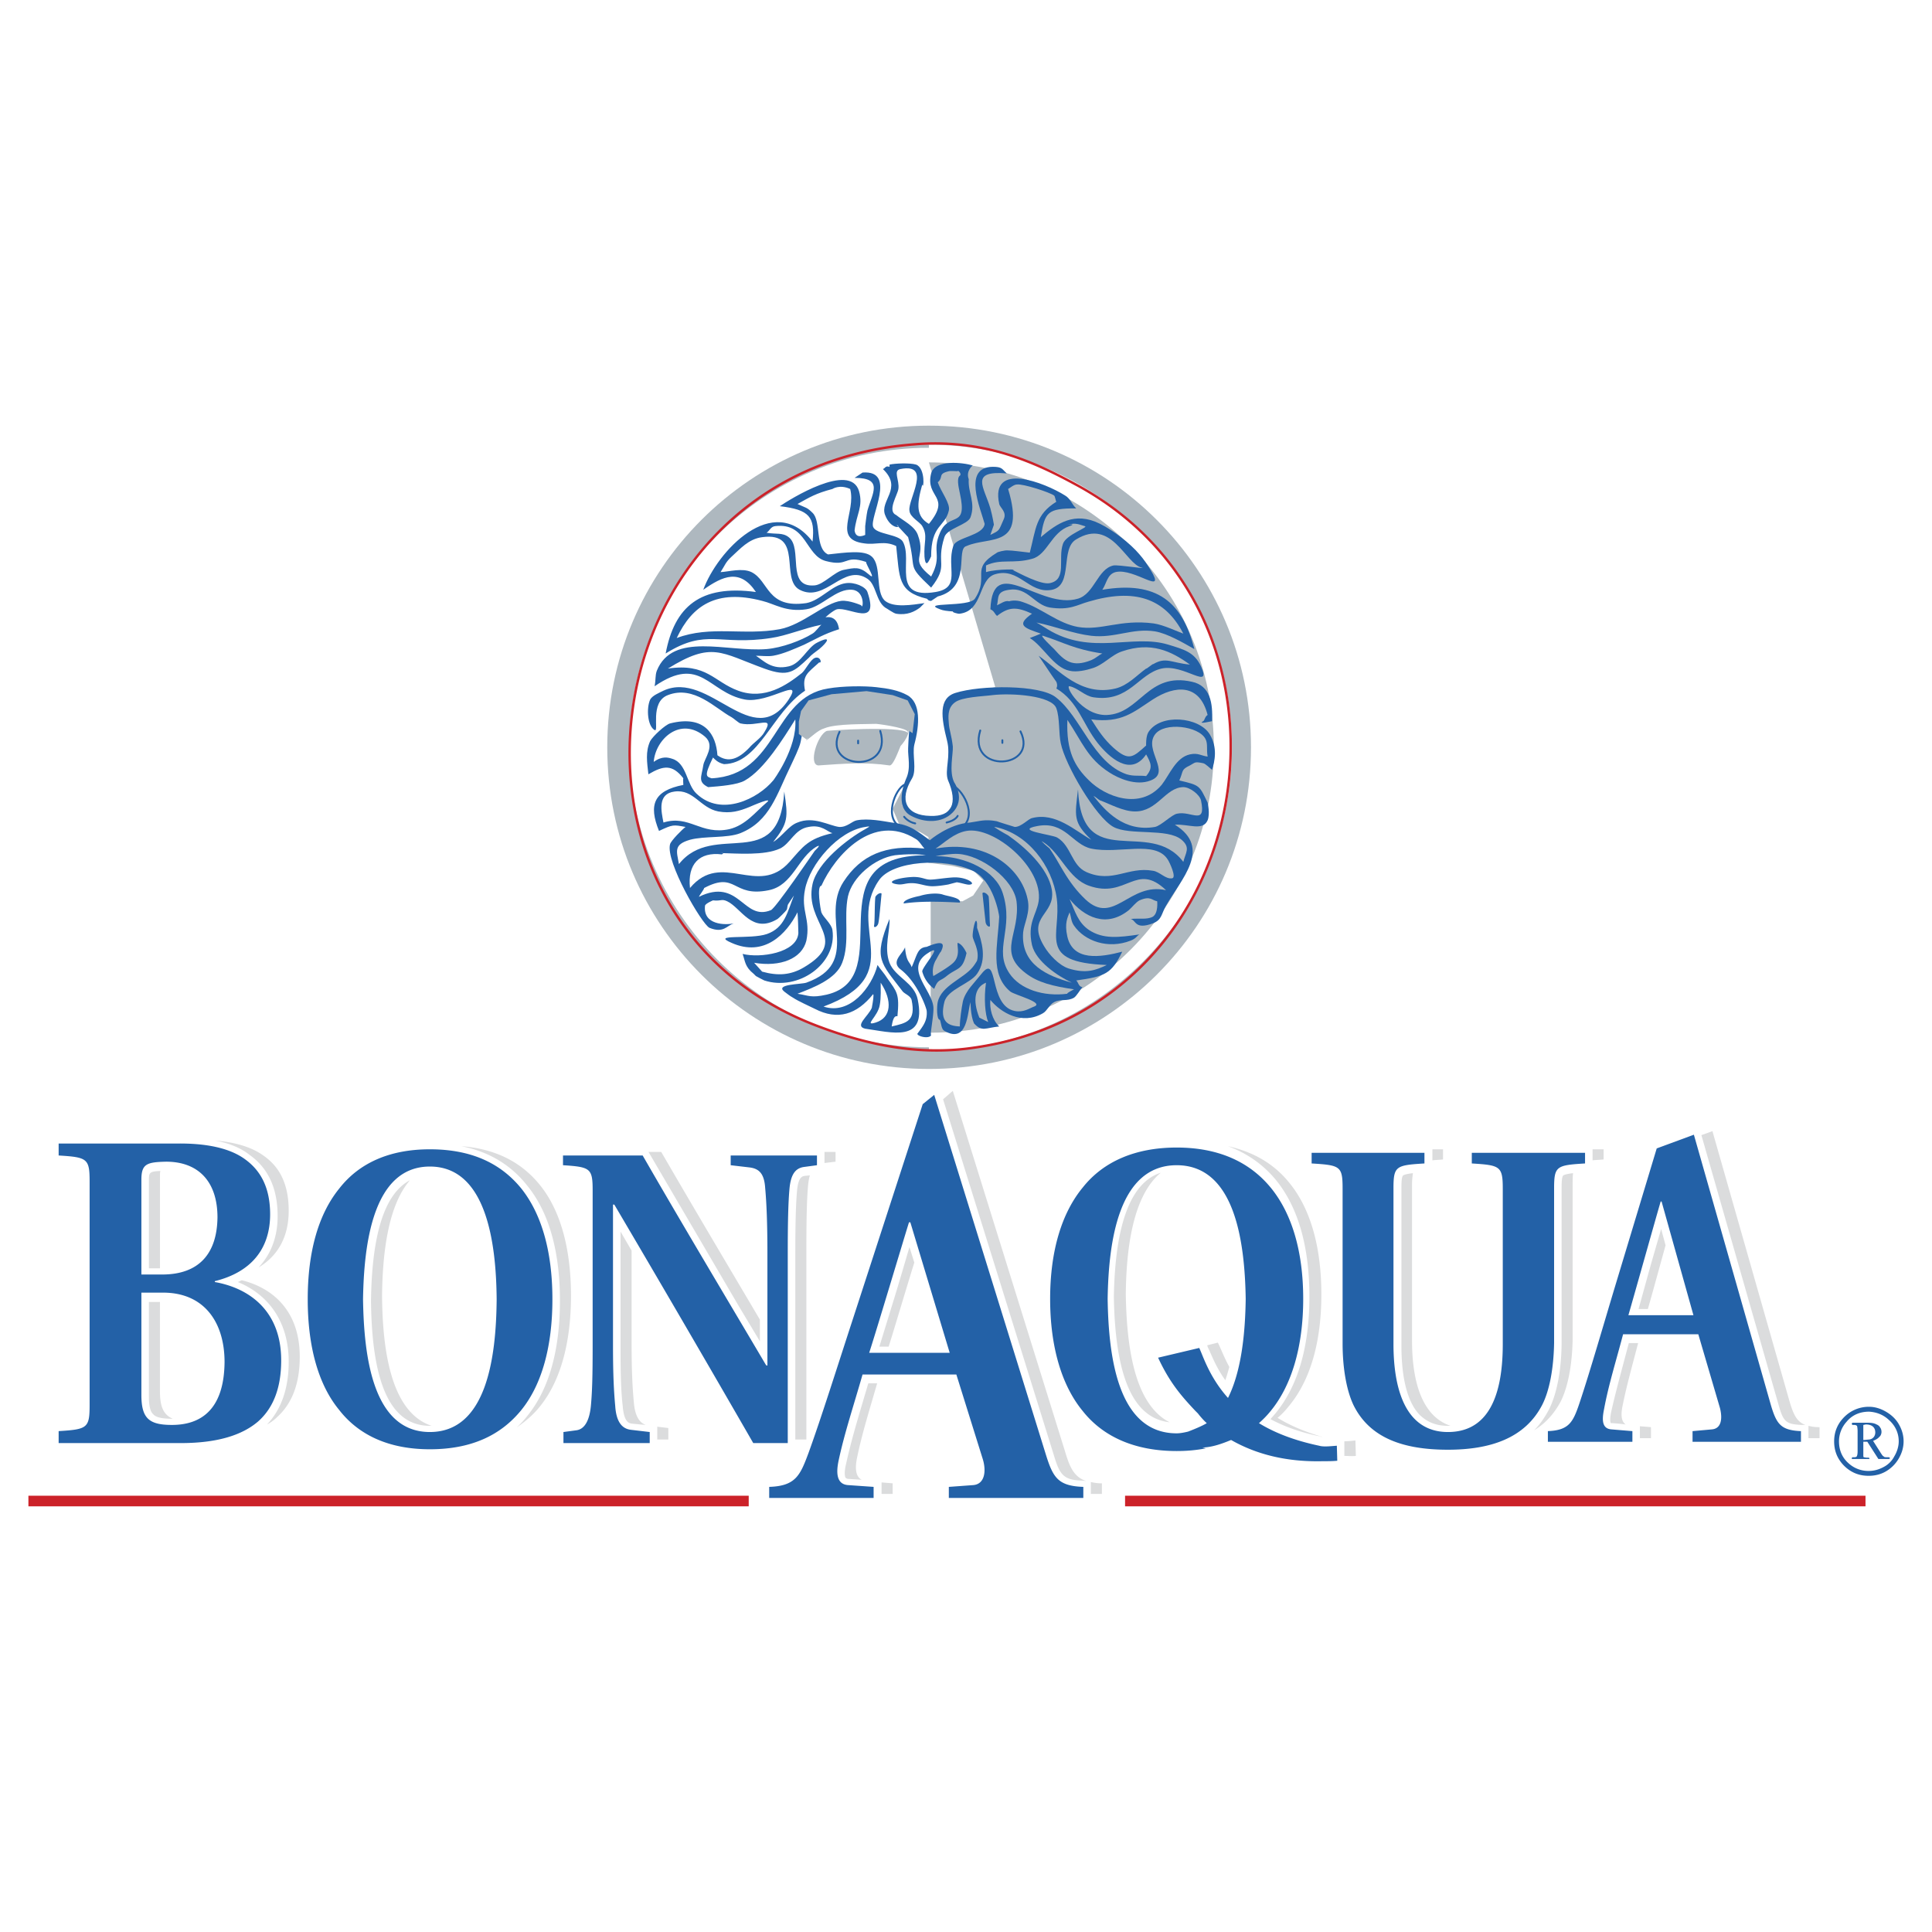 <svg xmlns="http://www.w3.org/2000/svg" width="2500" height="2500" viewBox="0 0 192.756 192.756"><path fill-rule="evenodd" clip-rule="evenodd" fill="#fff" d="M0 0h192.756v192.756H0V0z"/><path fill-rule="evenodd" clip-rule="evenodd" fill="#cc2229" d="M74.699 149.229H2.834v1.058h71.865v-1.058zM112.248 150.287h73.873v-1.058h-73.873v1.058z"/><path d="M14.856 117.844v8.695h1.104v-9.182c0-.221 0-.396.044-.529-1.148.045-1.148.178-1.148 1.016zm10.064-2.606c1.854 1.324 2.78 3.355 2.78 6.092 0 2.074-.662 3.797-1.897 5.121 1.986-1.191 3.001-3.133 3.001-5.65 0-2.561-.838-4.324-2.472-5.473-1.192-.883-2.869-1.369-4.9-1.545 1.413.264 2.606.75 3.488 1.455zm-7.769 26.311h.088c-.927-.398-1.28-1.193-1.28-2.738v-8.916h-1.104v9.402c0 .971.132 1.545.441 1.809.266.31.884.443 1.855.443zm6.974-13.819c-.132.045-.265.133-.397.178 3.222 1.324 5.076 4.148 5.076 7.945 0 2.693-.75 4.768-2.163 6.268.353-.176.707-.441.971-.705 1.589-1.414 2.295-3.488 2.295-6.049.001-4.502-2.603-6.842-5.782-7.637zm12.89 2.075c.088 8.389 2.03 12.449 5.871 12.449h.176c-4.15-1.367-4.9-7.812-4.944-12.979.044-3.973.529-8.916 2.78-11.52-2.515 1.325-3.795 5.343-3.883 12.05zm16.861-11.565c-1.854-2.295-4.414-3.619-7.856-3.885 2.736.531 4.944 1.855 6.577 3.93 2.164 2.648 3.267 6.533 3.267 11.477 0 4.988-1.103 8.873-3.267 11.521a8.544 8.544 0 0 1-1.059 1.146c.883-.617 1.678-1.279 2.339-2.117 2.031-2.518 3.09-6.312 3.09-11.037 0-4.722-1.059-8.519-3.091-11.035zm11.699 24.764v.619h1.104v-1.148l-1.104-.133v.662zm-.795-27.942l8.917 15.229 2.118 3.531v-2.162c-3.31-5.605-6.621-11.168-9.843-16.73h-1.28a.661.661 0 0 1 .088.132zm-2.869 7.813v11.566c0 2.691.044 4.326.221 5.871.133 1.633.662 1.676.883 1.721 0 0 .839.088 1.413.133-.75-.266-1.104-1.104-1.192-2.295-.132-1.414-.221-3.047-.221-5.959v-9.139l-1.104-1.898zm20.349-7.945v1.103l1.104-.131v-.973H82.26v.001zm-1.942 2.384c-.265.043-.662.088-.794 1.457-.132 1.412-.176 3.574-.176 6.355v18.496h1.104v-18.98c0-2.959.044-5.033.176-6.445.044-.354.088-.662.176-.928l-.486.045zm24.807 27.809c.619 2.074.973 2.561 3.002 2.604l.266.045c-1.193-.396-1.633-1.279-2.119-2.914l-11.212-36.02-.971.84 11.034 35.445zm-17.392-10.769h.928c.441-1.369 1.588-5.254 2.56-8.389l-.485-1.545c-.442 1.502-1.016 3.488-1.59 5.342l-1.413 4.592zm21.101 13.505v1.191h1.102v-1.059a4.317 4.317 0 0 1-1.102-.132zm-20.879.662v.529h1.104v-1.059l-1.104-.088v.618zm-2.031-8.121c-.574 1.941-1.103 3.797-1.5 5.605-.265 1.061-.088 1.412-.044 1.457.044 0 .088.088.265.088l1.324.088c-.662-.352-.662-1.279-.441-2.295.485-2.34 1.236-4.723 1.986-7.328h-.884l-.706 2.385zm72.967-25.734v1.103c.309-.045.662-.045 1.102-.088v-1.016h-1.102v.001zm-15.981.484v.619c.311-.045.662-.045 1.061-.088v-1.016h-1.061v.485zm-1.941 1.899c-.441.045-.84.133-.971.221-.178.133-.178.84-.178 1.457v15.537c0 3.268.619 5.695 1.855 6.932.75.705 1.633 1.059 2.779 1.059h.266c-3.045-1.016-3.842-4.855-3.842-8.52v-15.537c.001-.487.048-.841.091-1.149zm15.008.221c-.176.133-.176.84-.176 1.457v15.449c-.045 2.648-.486 4.943-1.281 6.49-.396.75-.883 1.455-1.457 2.029 1.105-.662 1.988-1.633 2.65-2.869.75-1.5 1.146-3.752 1.189-6.18v-15.449c0-.486 0-.84.045-1.148-.441.045-.838.133-.97.221zm7.503 13.332h.928c.309-1.061 1.059-3.797 1.766-6.357l-.441-1.633c-.354 1.236-.795 2.736-1.193 4.15l-1.06 3.84zm13.95 9.49c.486 1.766.75 1.986 2.252 2.074h.439c-.838-.309-1.191-1.016-1.588-2.385l-7.682-26.926-1.102.398 7.681 26.839zm-15.45-4.106c-.443 1.678-.883 3.311-1.236 4.9-.176.838-.045 1.059-.045 1.102h.133s.752.045 1.369.133c-.486-.309-.486-1.059-.309-1.898.396-1.984.971-4.016 1.545-6.223h-.928l-.529 1.986zm18.452 6.268v1.236h1.104v-1.104a3.945 3.945 0 0 1-1.104-.132zm-16.819.662v.574h1.104v-1.104l-1.104-.088v.618zm-42.111-8.961l-1.059.266c.043.176.133.354.221.529.352.795.793 1.854 1.588 2.957.133-.396.266-.838.398-1.324-.574-1.059-.884-1.942-1.148-2.428zm-10.373-4.59c.133 8.033 1.941 12.139 5.562 12.535-3.621-1.854-4.283-7.857-4.371-12.756.045-4.281.619-9.756 3.488-12.139-3.001.972-4.546 5.12-4.679 12.36zm24.101 14.346a9.582 9.582 0 0 1-1.104.088v1.457c.396 0 .75.043 1.148 0l-.044-1.545zm-7.945-26c2.207 2.693 3.354 6.621 3.354 11.654 0 4.988-1.146 8.916-3.354 11.609-.178.221-.354.396-.529.617 1.322.707 2.957 1.324 4.988 1.723.043.043.088.043.176.043-1.811-.529-3.223-1.146-4.459-1.898.441-.354.795-.75 1.148-1.191 2.119-2.561 3.223-6.355 3.223-11.123s-1.104-8.607-3.223-11.168c-1.502-1.855-3.531-3.047-6.092-3.621 1.899.706 3.487 1.81 4.768 3.355z" fill-rule="evenodd" clip-rule="evenodd" fill="#dbdcdd"/><path d="M118.545 142.828c-.354.088-.795.176-1.148.176-5.826 0-6.797-7.504-6.887-13.418.09-5.65 1.061-13.332 6.887-13.332s6.799 7.682 6.887 13.332c-.045 3.311-.396 7.15-1.766 9.887-1.854-2.074-2.473-4.148-2.869-4.988l-4.105.971c1.148 2.473 2.295 3.797 3.709 5.299l.264.264s.396.531.883.971c-.443.264-1.06.53-1.855.838zm4.281.838c2.471 1.412 5.475 2.207 9.137 2.119.529 0 .971 0 1.457-.045l-.043-1.5c-.619.045-1.324.133-1.766 0-2.518-.529-4.504-1.324-6.004-2.252.396-.352.795-.75 1.148-1.191 2.117-2.559 3.266-6.443 3.266-11.211s-1.148-8.564-3.266-11.125c-2.119-2.559-5.209-3.971-9.359-3.971-4.148 0-7.326 1.412-9.357 3.971-2.119 2.561-3.266 6.357-3.266 11.125s1.146 8.652 3.266 11.211c2.031 2.561 5.209 3.973 9.357 3.973 1.061 0 1.943-.088 2.914-.264l-.354-.09c.929 0 2.03-.396 2.87-.75zm-116.975-.883c2.869-.176 3.09-.309 3.09-2.604v-22.291c0-2.297-.221-2.428-3.09-2.605v-1.191h11.741c2.958-.045 5.341.441 6.886 1.59 1.633 1.191 2.472 2.957 2.472 5.473 0 3.488-1.942 5.783-5.518 6.666v.088c3.488.617 6.622 2.912 6.622 7.812 0 2.605-.706 4.68-2.295 6.092-1.589 1.369-4.061 2.164-7.725 2.164H5.851v-1.194zm8.255-3.619c0 2.34.75 3.002 3.045 3.002 2.781 0 5.209-1.412 5.253-6.27 0-3.973-2.03-6.93-6.136-6.93h-2.162v10.198zm2.074-12.006c3.708 0 5.474-2.119 5.518-5.695 0-3.619-1.942-5.561-5.121-5.561-1.942.043-2.471.219-2.471 1.809v9.447h2.074zm17.656 13.508c-2.074-2.518-3.134-6.312-3.134-11.037 0-4.723 1.06-8.475 3.134-11.035 1.987-2.561 5.033-3.928 9.05-3.928 4.105 0 7.062 1.367 9.137 3.928 2.031 2.561 3.09 6.312 3.09 11.035 0 4.725-1.059 8.52-3.09 11.037-2.074 2.559-5.032 3.928-9.137 3.928-4.017 0-7.063-1.369-9.05-3.928zm15.715-11.037c-.044-5.605-1.016-13.242-6.665-13.242-5.65 0-6.577 7.637-6.666 13.242.088 5.826 1.015 13.244 6.666 13.244 5.65 0 6.621-7.418 6.665-13.244zm14.567-14.346c4.016 6.975 8.166 13.904 12.315 20.924l.132.043v-11.256c0-2.912-.088-4.986-.221-6.443-.088-1.369-.53-1.943-1.545-2.074l-1.898-.223v-.971h8.608v.971l-1.325.178c-.838.131-1.279.75-1.413 2.119-.132 1.412-.176 3.486-.176 6.443v18.982h-3.443a2709.647 2709.647 0 0 0-13.861-23.793h-.132v14.08c0 2.914.088 4.547.221 6.004.088 1.369.529 2.252 1.545 2.383l1.897.223v1.104h-8.607v-1.104l1.324-.178c.839-.133 1.28-1.059 1.413-2.428.132-1.412.176-3.045.176-6.004v-15.492c0-2.209-.221-2.34-2.958-2.518v-.971h7.948v.001zm12.625 33.063c2.648-.088 3.09-1.148 3.928-3.398 1.28-3.531 2.914-8.74 4.458-13.463l6.93-21.322 1.147-.926 11.168 35.975c.707 2.252 1.236 3.047 3.709 3.135v1.104H94.665v-1.104l2.427-.178c1.148-.088 1.324-1.367.971-2.559l-2.648-8.477h-9.358c-.883 3.09-1.81 5.871-2.384 8.564-.265 1.236-.221 2.383.927 2.471l2.56.178v1.104H76.743v-1.104zm18.009-13.375l-3.928-13.021h-.134c-.485 1.545-3.399 11.299-3.972 13.021h8.034zm60.299-.928c-.045 2.43-.443 4.68-1.193 6.137-1.721 3.311-5.164 4.459-9.402 4.459-4.414 0-7.768-1.148-9.4-4.416-.707-1.455-1.105-3.707-1.105-6.18v-15.449c0-2.25-.221-2.34-3.09-2.516v-1.061h11.256v1.061c-2.869.176-3.09.266-3.09 2.516v15.494c0 4.238 1.061 8.785 5.43 8.785 4.504 0 5.475-4.504 5.475-8.785v-15.494c0-2.25-.266-2.34-3.09-2.516v-1.061h11.299v1.061c-2.869.176-3.088.266-3.088 2.516v15.449h-.002zm-.619 8.74c2.119-.088 2.516-.883 3.178-2.869 1.016-3.045 2.34-7.637 3.576-11.74l4.105-13.596 3.707-1.369 7.682 26.971c.574 1.941 1.016 2.516 3.002 2.604v1.061h-10.816v-1.061l1.943-.176c.928-.088 1.059-1.059.795-2.119l-2.164-7.371h-7.504c-.707 2.691-1.457 5.076-1.896 7.459-.221 1.061-.221 1.943.705 2.031l2.119.176v1.061h-8.432v-1.062zm14.523-11.564l-3.18-11.346h-.088c-.396 1.326-2.781 9.846-3.223 11.346h6.491zm17.524 9.136c.574 0 1.148.178 1.678.486s.971.707 1.279 1.236c.311.529.486 1.104.486 1.721s-.176 1.191-.486 1.723c-.309.529-.75.971-1.279 1.279s-1.104.441-1.723.441c-.617 0-1.191-.133-1.721-.441s-.971-.75-1.281-1.279c-.309-.531-.439-1.105-.439-1.723 0-1.016.396-1.854 1.104-2.516a3.45 3.45 0 0 1 2.382-.927zm0 .487c-.883 0-1.678.309-2.252 1.016a2.9 2.9 0 0 0-.75 1.941c0 .883.311 1.633.971 2.207a2.92 2.92 0 0 0 1.986.75c.531 0 1.016-.133 1.502-.396a2.46 2.46 0 0 0 1.059-1.061c.266-.441.441-.971.441-1.5 0-.838-.354-1.588-1.016-2.162-.529-.487-1.191-.75-1.941-.795zm-.575 3.002v1.367c0 .088 0 .133.045.178.043 0 .176.043.354.043h.088c.088 0 .133.045.133.09l-.045.043h-.221H184.758v-.088s0-.088.088-.088h.131c.178 0 .266-.045.266-.09.045-.043.09-.221.09-.484v-2.031c0-.264-.045-.484-.045-.484-.045-.088-.133-.133-.311-.133h-.131c-.045 0-.088-.045-.088-.133 0-.045.043-.088.088-.088H186.347c.354 0 .662.043.883.176.133.045.309.178.354.309.088.09.133.266.133.443 0 .176-.088.396-.221.484-.133.176-.396.309-.619.396l.619.973c.221.352.354.572.441.572.043.09.176.09.354.09h.088c.133 0 .176.043.176.088 0 .088-.088.088-.219.088h-.928l-1.104-1.721h-.4zm0-.178c.221 0 .441-.043.574-.043.396-.045.619-.354.619-.707 0-.486-.311-.795-.928-.795-.088 0-.178.045-.266.045v1.5h.001z" fill-rule="evenodd" clip-rule="evenodd" fill="#2361a7"/><path d="M92.677 42.468c-17.7 0-32.091 14.346-32.091 32.091s14.391 32.091 32.091 32.091V42.468zM92.677 106.65c17.745 0 32.135-14.346 32.135-32.091s-14.391-32.091-32.135-32.091v64.182z" fill-rule="evenodd" clip-rule="evenodd" fill="#aeb8bf"/><path d="M92.677 104.797c16.686 0 30.237-13.553 30.237-30.238 0-16.686-13.551-30.193-30.237-30.193v60.431zM92.677 44.675c-16.509 0-29.884 13.375-29.884 29.884s13.375 29.929 29.884 29.929V44.675z" fill-rule="evenodd" clip-rule="evenodd" fill="#fff"/><path d="M99.299 68.556l-4.9 1.28.309 6.798.662 3.267-1.103 1.412-1.634.485-1.412-.441-1.192-.971.574-2.692-1.545 3.001.617 1.456 2.163.883.795.486v2.561l2.34.308 2.164.486.971.97-1.016 1.501-1.059.574-3.179-.088v13.199c15.669 0 28.251-12.757 28.251-28.428 0-15.714-12.713-28.471-28.428-28.471l6.622 22.424z" fill-rule="evenodd" clip-rule="evenodd" fill="#aeb8bf"/><path d="M91.397 46.353c.972.353.75 2.648.618 1.986-.574 2.031-.618 3.179.662 3.929 2.296-2.824-.396-2.56.222-5.032.352-1.413 3.177-1.103 4.148-.794 0 0-.706.529-.396 1.368-.089 1.369.707 2.339.177 3.797-.266.75-2.34 1.103-2.605 1.986-.883 2.737.485 2.737-1.324 5.033-2.561-2.428-1.369-1.59-2.296-5.033l-1.148-1.236c.618.309-.573.53-1.147-.97-.574-1.457 1.811-2.649-.221-4.591.266-.089.221-.354.663-.221v-.221c.573-.134 2.074-.178 2.647-.001zm-1.765 2.428c-.089.618-1.147 2.207-.221 2.604.707.574 1.854 1.103 2.164 1.986.882 2.384-.972 2.295 1.324 4.149 1.147-2.119.043-2.428.882-4.369.927-2.163 2.781-.309 1.987-3.929-.176-.795-.309-1.545 0-1.767.221-.176-.221-.617-.221-.441.045 0-.794-.044-.882 0-1.148.265-.486.574-1.104 1.103.31.927 1.28 2.119 1.104 2.826-.397 1.678-1.766 1.368-1.766 4.59-.045-.044-.53 1.501-.663 0-.088-1.456.354-2.074-.221-3.045-.265-.442-1.236-.882-1.279-1.545-.177-1.103 2.295-4.767-.883-4.149-.795.132-.089 1.104-.221 1.987z" fill-rule="evenodd" clip-rule="evenodd" fill="#2361a7"/><path d="M106.936 52.267c.529-.088 1.059.177 1.279.221.529.088-1.854.838-2.162 1.766-.529 1.501.441 3.575-1.324 3.928-.883.177-3.002-.971-3.709-1.323.795-.044-1.457-.133-2.646.22v-.662c1.5-.707 2.691-.133 4.59-.662 1.545-.397 1.898-2.648 3.752-3.267 1.013-.353-1.105-.044.22-.221zm-29.576.221c3.134-.353 3.001 2.958 5.032 3.487 2.339.618 1.766-.661 4.017.089-.043.22 1.148 2.03.265 1.236-.927-.794-1.368-.663-2.516-.441-.883.176-1.987 1.457-2.869 1.544-2.914.266-1.148-3.707-2.604-4.811-.618-.485-1.236-.265-2.207-.441.309-.178.397-.618.882-.663zm7.681 6.357c1.325.133 1.06 2.119.883 1.545 0 0-1.192-.529-1.986-.442-1.633.177-3.84 2.385-6.136 2.826-3.576.662-6.886-.398-10.285.882 1.545-3.266 3.973-4.899 8.519-3.708 1.28.31 2.384 1.148 4.415.839 1.544-.221 3.001-2.119 4.59-1.942zm-5.694 12.933c.22 2.87-2.251 6.18-2.208 6.091-1.5 1.81-5.165 3.664-7.637 1.325-1.015-.927-.971-3.046-2.427-3.487-.397-.132-1.016-.309-1.854.309.176-2.295 2.692-4.59 5.121-2.515 1.059.927-.089 2.163-.177 2.869-.176 1.147-.574 1.634.486 2.163 1.147-.088 2.913-.221 3.663-.663 1.943-1.104 3.841-4.194 5.033-6.092zm-12.051 7.195c1.898-.265 2.56 1.633 4.37 1.986 1.236.221 2.119-.044 3.091-.441.397-.177 2.472-1.06 1.721-.442-1.104.927-2.075 2.251-3.708 2.648-2.869.618-3.973-1.457-6.577-.661-.221-1.147-.618-2.869 1.103-3.09zm34.165-30.635c.619-.087 3.312.795 3.709 1.104.088.044.176.618.221.618-2.074 1.28-2.031 2.693-2.648 5.076-.838-.088-1.723-.22-2.164-.22-.352-.044-1.104.176-1.104.22-2.78 1.678-.705 2.296-2.207 4.591-.573.883-5.517.309-3.487 1.06.309.132.707.176 1.324.221-.22.044.486.265.663.22 2.34-.309 1.811-3.399 3.486-3.928 2.43-.75 3.4 1.986 5.695 1.545 2.162-.442.795-4.105 2.428-5.033 3.531-2.162 4.898 2.428 6.533 2.825.662.177-2.34-.309-2.824-.22-1.59.353-1.898 2.825-3.533 3.311-3.795 1.147-8.52-4.635-8.74 1.06.398.176.398.441.662.662 1.236-.971 2.031-.883 3.488-.221-1.635 1.147-.795 1.413.883 1.987-.221.087-.84.352-1.104.44 1.324.795 2.383 2.958 3.973 3.267.705.177 1.766-.088 2.162-.221 1.193-.309 1.986-1.368 3.09-1.721 2.869-.971 4.855-.044 6.754 1.325-1.898-.177-2.383-.795-3.664-.044 0-.088-.705.53-.705.441-.928.663-1.811 1.678-3.047 1.987-3.486.838-5.65-1.854-7.68-3.267.662.971 1.104 1.678 1.766 2.605 0 0 .176.353 0 .662 2.207 1.324 2.604 3.531 4.148 5.474 1.104 1.368 3.268 3.398 4.812 1.103.484.883.705 1.325 0 2.163-.752-.088-1.191.044-1.943-.177-3.354-1.147-4.545-5.738-7.062-7.68-1.588-1.28-7.504-1.236-10.02-.441-1.721.529-1.412 2.472-.838 4.767.398 1.545-.265 2.958.089 3.929 1.015 2.34.397 3.664-1.766 3.576-2.429-.044-3.135-1.589-1.811-3.752.486-.838 0-2.384.222-3.354.529-1.986.662-4.194-.707-4.943-.883-.486-1.898-.663-3.09-.795-1.147-.132-3.311-.132-4.811.133-5.562.883-4.944 8.607-11.609 8.96-.53-.176-.795-.176.132-2.075.177.176.486.53 1.104.663 3.531-.089 4.768-5.121 8.078-7.328-.309-1.545.265-1.766 1.412-2.825.309.132.133-.663-.441-.441-.441.176-.927 1.191-1.28 1.5-1.5 1.192-3.708 2.737-6.356 1.766-2.427-.883-3.134-2.781-7.018-2.208 4.414-2.736 5.253-1.589 9.623 0 2.428.883 2.957.309 4.414-1.059.309-.354.663-.574 1.059-.883.795-.663 1.325-1.413-.176-.663-1.015.486-1.633 2.119-2.869 2.384-1.677.397-2.516-.574-3.266-1.06.529 0 1.191.089 1.721 0 1.015-.176 2.163-.706 3.09-1.103 1.192-.574 1.942-1.06 3.487-1.545-.044-.044-.088-1.369-1.324-1.192-.221.132.75-.707 1.104-.794 1.236-.265 4.282 1.897 3.046-1.722-.176-.529-1.28-1.015-2.163-.883-1.369.177-2.517 1.722-3.929 1.986-3.973.574-3.708-2.207-5.474-3.089-.928-.442-2.251-.044-3.09 0 .485-.75.485-.971 1.104-1.545.838-.75 1.677-1.765 3.045-1.942 4.193-.574 1.721 4.193 3.752 5.253 2.56 1.324 4.37-2.692 6.753-1.103.882.574.838 2.206 1.765 2.869.177.088.839.574 1.104.618 1.104.177 1.854-.22 2.383-.618l.441-.442c-1.236.177-3.045.486-3.929-.221-1.016-.883-.309-3.486-1.324-4.414-.75-.706-2.693-.397-4.37-.22-1.324-.618-.663-3.312-1.545-4.15-.573-.573-.662-.485-1.5-.882 1.192-.663 1.81-1.059 3.488-1.5 0 0 .706-.485 1.766 0 .618 2.339-1.81 5.031 1.412 5.429 1.147.177 1.986-.309 3.178.265.353 3.179.132 4.547 3.046 5.253.087 0 .087.22.442.22l.661-.441c3.444-.882 1.723-4.767 2.87-5.033 2.294-1.014 5.958.31 4.148-5.693.177-.093.573-.447.882-.447zm-8.696 35.491c-1.19-.839-1.853-1.545-3.796-1.765-.838-.133-2.339-.442-3.487-.222-.485.088-.97.707-1.765.662-1.015-.132-2.56-1.103-4.149-.44-.883.309-1.545 1.412-2.428 1.941 1.5-1.897 1.5-2.428 1.104-5.032-.486 8.343-7.019 2.825-10.506 7.239-.22-1.28-.574-1.942 1.104-2.428 1.456-.397 3.708-.133 5.032-.662 2.958-1.192 3.62-3.884 5.033-6.754.265-.574.838-1.721.971-2.339.309-1.28.044-2.383.574-3.355.22-.529 1.721-1.016 2.383-1.103 2.207-.309 5.871-.53 6.975.309.176.132.971.485 1.104 1.324.044-.088 0 .397-.088.971-.133.574-.177 1.412-.221 2.472-.044.883.309 1.987-.222 3.09-.352.838-.97 2.913.531 3.664 1.324.707 3.045.75 4.105-.309 1.369-1.369.177-3.046.177-3.046-.529-1.06-.089-2.825-.133-3.575-.133-1.148-.353-1.634-.396-2.252-.045-.618-.177-1.545.573-2.119.707-.574 2.825-.618 3.796-.75 1.898-.221 5.916.043 6.357 1.323.354.972.221 2.473.441 3.488.441 2.163 3.486 7.371 5.254 8.342 1.633.883 5.385.088 6.797 1.28.926.794.396 1.28.176 2.208-3.398-4.503-10.152 1.236-10.506-7.239-.309 2.648-.529 3.266 1.324 5.032-1.588-.882-3.574-2.781-5.914-2.163-.398.089-1.059.883-1.723.883 0 0-1.721-.529-1.809-.574-1.191-.22-1.678 0-2.649.133-2.119.133-4.019 1.766-4.019 1.766zm6.268-37.256c-3.045.044-1.191 4.194-.793 5.694-.133 1.193-2.87 1.325-3.135 2.207-.706 2.208.839 4.15-1.765 4.591-4.503.751-2.208-3.178-3.267-5.031-.441-.751-2.648-.707-2.957-1.457-.398-.971 2.427-5.694-1.06-5.43l-.794.53c2.914 0 1.766 1.545 1.28 3.266-.088.397-.221 1.545-.221 1.545v.883c-.044 0-.927.485-1.06-.442.177-1.633.883-2.383.442-3.929-.883-2.957-6.931.84-7.902 1.502 2.958.353 3.532 1.059 3.266 3.531-3.928-5.077-9.534 1.015-10.903 4.811 1.942-1.369 3.664-2.163 5.253.22-5.562-.75-8.123 1.458-9.005 6.136 4.104-2.56 5.341-.75 10.505-1.545 1.545-.22 3.266-.971 5.032-1.323-.265.22-.574.705-.883.883-1.147.706-3.046 1.412-4.59 1.545-3.928.309-9.358-1.767-10.947 2.162-.176.486-.088.883-.22 1.545 4.634-3.178 5.341.618 9.004 1.325 2.384.442 5.916-2.384 4.371 0-3.576 5.385-7.901-3.001-12.492-.883-.441.221-1.103.485-1.324.883-.398.882-.265 2.648.441 3.045.485.265-.53-2.781 1.324-3.486 2.604-1.016 4.723 1.323 6.356 2.206.176.089.706.574.882.618 1.678.397 3.487-.883 2.384.883-.309.574-1.104 1.06-1.5 1.545-1.06 1.104-2.075 1.545-3.178.751-.132-2.031-1.236-4.062-4.724-3.179-.485.133-1.721 1.28-1.986 1.766-.486 1.06-.31 2.119-.177 3.311 1.5-.883 2.384-1.015 3.487.397-.044.044 0 .618 0 .662-2.957.574-3.487 1.986-2.428 4.591 1.413-.663 1.413-.619 2.648-.398-.308.221-1.456 1.369-1.544 1.722-.485 1.721 3.178 7.989 3.929 8.342 1.412.574 1.721-.221 2.427-.44-.838.176-3.09.176-2.869-1.767.044-.221.794-.53.794-.53.839.088.839-.176 1.413.088 1.412.663 2.471 3.311 5.032 1.766.132-.089.794-.751.883-.883.132-.176.044-.441.22-.662l.529-.794c-.662 1.677-.927 3.222-2.692 3.84-1.633.574-5.694-.044-3.531.883 3.266 1.457 5.474-.883 6.577-3.046.044.441.088 1.721.088 2.074-.132 1.987-3.841 2.517-5.562 2.075.265.751.22 1.28 1.104 1.987l.221.221c.132.088.75.396.838.441 3.399 1.104 7.283-1.678 6.798-5.033-.089-.618-.928-1.28-1.104-1.766-.088-.309-.485-2.648 0-2.648 1.369-3.046 5.166-7.327 9.403-4.679.353.177.661.75.882.971-3.884-.441-6.356.662-8.078 3.311-2.339 3.575 1.854 8.079-3.708 10.065-.53.176-3.135.133-2.207.883.309.221.485.396.882.617.53.354 1.633.838 2.163 1.104 2.295 1.193 4.193.574 5.827-1.457.088.045 0 .662-.133 1.369-.353.838-1.766 1.811-.662 2.074 2.604.354 6.136 1.457 5.253-2.869-.309-1.721-2.252-2.25-2.826-3.707-.574-1.545.087-3.267 0-4.371-1.633 4.018-.883 4.326 1.324 7.24.177.221.795.441.883.838.441 2.119-.486 2.297-1.987 2.648.045-.221.133-1.148.574-1.016.221-2.25-.043-2.428-1.015-3.795-.264-.441-.75-.972-.971-1.324-.574 2.252-2.781 5.031-5.386 4.148 8.564-3.178 2.208-7.813 5.518-12.581 1.325-1.986 6.622-2.295 9.358-.97 2.076.97 2.648 4.369 2.648 4.59-.133 2.869-.971 5.738 1.104 7.46.441.352 3.443 1.104 2.385 1.5-.486.178-1.061.619-1.943.441-2.646-.529-1.588-5.871-3.311-3.707-.352.441-.75.883-1.102 1.324-.31.396-.618.883-.752 1.412-.132.662-.308 1.811-.308 2.516-1.191-.043-2.03-.486-1.545-2.428.309-1.279 2.56-1.809 3.266-2.824 1.016-1.457.486-3.179 0-4.591v-.44c-.131-.928-.484.882-.441 1.323.045.397.707 1.369.441 2.384 0 .044-.352.574-.441.663-.926 1.146-3.133 1.854-3.487 3.486-.088.396-.132 1.766.221 1.766.133.354.133.928.442 1.104 2.339 1.324 2.295-1.854 2.605-2.869 0 0 0 1.324.352 2.119.795.883 1.148.441 2.516.309-.705-.662-.971-1.809-.883-2.648 1.016 1.236 3.135 2.561 5.254 1.324.396-.221.662-.883 1.104-1.104.705-.354 1.279-.043 1.986-.441.264-.176.617-.795.838-1.059-.396-.045-.396-.486-.617-.662 2.869-.398 3.531-.662 4.59-2.87-2.207.574-4.898.971-5.473-1.501-.311-1.368.045-1.942.221-2.428.176.485.133.883.441 1.324 1.059 1.545 3.398 2.384 5.65 1.501.574-.22.617-.486.883-.618-2.119.309-3.619.485-5.033-.441-1.104-.75-1.367-1.81-1.941-3.09 1.457 1.81 3.664 2.913 5.916 1.104.309-.265.705-.794 1.059-.971 1.104-.485 1.236 0 1.766.088 0 0 .131 1.192-.441 1.545-.574.31-1.369.132-2.207.221.574.132.396 1.104 2.207.442.928-.354.838-.928 1.324-1.767 1.5-2.648 4.635-5.738.883-8.078 1.367-.088 2.779.663 3.266-.441.266-.662 0-1.766 0-1.766-.838-1.721-.75-1.721-2.824-2.208.441-.97.133-1.059 1.059-1.5.574-.309.441-.396 1.324-.221.223.044.662.486.883.663.266-.838.574-2.208-.221-3.532-1.059-1.766-4.943-2.119-6.135-.221-.266.442-.221 1.325-.221 1.325-1.324 1.191-1.721 1.589-3.266.22-.973-.883-1.502-1.721-2.209-2.825 3.047.397 4.238-.75 6.137-1.986 2.25-1.457 4.678-1.589 5.473 1.545-.266.132-.309.574-.441.618-.617.354.84 0 .883 0 .088-1.81-.176-3.531-1.986-3.928-4.457-1.016-5.164 3.178-8.52 3.311-2.516.088-4.238-3.001-3.707-2.87.838.177 1.5.971 2.383 1.104 3.576.529 4.459-2.34 6.799-2.87 2.25-.485 5.031 2.251 3.928-.22-.662-1.413-1.678-1.678-3.266-2.163-3.576-1.103-7.682 1.147-12.051-1.545-.354-.221-.838-.53-1.105-.663 1.943.397 3.621 1.104 5.475 1.325 2.385.265 4.062-.794 6.357-.442 1.279.222 2.824 1.147 3.928 1.767-1.191-4.68-3.707-6.843-9.182-5.916.441-.663.486-1.545 1.324-1.766 1.898-.442 5.121 2.472 3.488-.22-.266-.442-.707-1.104-1.104-1.545-.928-1.104-2.604-2.385-3.93-3.047-2.561-1.279-4.281-.043-5.914 1.325.396-2.516.662-2.869 3.531-2.869-.441-.398-.574-.972-1.104-1.28-2.031-1.281-7.504-3.443-6.578.838.088.397.795.795.443 1.544-.531 1.192-.355 1.06-1.326 1.545l.354-1.016s-.133-.838-.354-1.632c-.617-2.119-2.118-3.797 1.635-3.488-.484-.438-.439-.659-1.412-.659z" fill-rule="evenodd" clip-rule="evenodd" fill="#2361a7"/><path d="M92.81 87.758c-.529 0-.795-.265-1.678-.265-1.369.043-2.868.485-1.765.707.662.132.882-.088 1.589-.088.794 0 1.325.309 2.075.309.441 0 1.104-.088 1.588-.177.486-.132.839-.22.839-.22.617.088 1.103.309 1.369.22.53-.088-.397-.75-1.678-.707-.838.044-1.854.221-2.339.221zM87.955 89.17c-.045-.132-.397-.044-.618.309-.089.706-.045 2.516-.133 2.869-.044.309.396.088.442-.309.087-.397.22-1.986.309-2.869zM91.75 89.391s-1.678.309-1.589.75c1.81-.265 3.84-.176 5.606-.088.133-.485-1.148-.618-1.678-.794-.485-.177-1.499-.134-2.339.132zM92.457 94.467c-.927.089-.927.75-1.501 2.031-.177-.574-.529-.441-.662-1.987-.221.662-1.458 1.413-.441 2.208 1.722 1.324 2.604 3.928 2.604 4.148.087 1.016-.442 1.59-.882 2.207-.309.221 1.015.662 1.324.221-.134-.088.308-2.162.22-2.869-.177-1.678-2.825-3.752-.662-5.253 1.942-1.324-.53 1.368-.442 1.767a3.18 3.18 0 0 0 1.192 1.721c.397-1.016.531-.705 1.237-1.279 1.103-.883 1.589-.529 1.986-2.295-.442-.972-.884-1.016-.884-1.016-.088.309.309 1.28-.441 1.987-.44.441-1.986 1.324-1.986 1.324s-.22-.707.221-1.545c.043-.044.441-.839.53-.883.441-.884.176-1.149-1.413-.487z" fill-rule="evenodd" clip-rule="evenodd" fill="#2361a7"/><path d="M90.338 72.264c-.839-.663-6.445-.707-8.079-.089-.794.309-1.544 1.28-1.854 1.721.486-.309 1.192-1.059 1.854-1.235 1.148-.486 4.282-.397 5.165-.442.84.089 3.399.485 3.134.883-.662-.706-8.122-.22-8.078-.176-.927.396-1.854 3.354-.838 3.442 2.472-.176 4.767-.354 7.107 0 .353.044.838-1.324 1.104-1.942 0 .001 1.413-1.5.485-2.162z" fill-rule="evenodd" clip-rule="evenodd" fill="#aeb8bf"/><path d="M83.761 73.014c-1.81 3.797 5.385 4.238 4.061-.087m-2.207.969v.266" fill="none" stroke="#2361a7" stroke-width=".189" stroke-linecap="round" stroke-linejoin="round" stroke-miterlimit="2.613"/><path d="M95.768 74.383c.221.618.75 1.986 1.103 1.942 2.34-.353 4.635-.177 7.108 0 1.016-.088.088-3.046-.84-3.443 0-.044-7.415-.529-8.122.176-.221-.396 2.295-.839 3.133-.883.883.044 4.018-.044 5.209.442.662.176 1.236 1.015 1.723 1.368-.266-.441-.928-1.545-1.723-1.854-1.633-.618-7.239-.574-8.077.088-.927.663.486 2.164.486 2.164z" fill-rule="evenodd" clip-rule="evenodd" fill="#aeb8bf"/><path d="M101.814 72.97c1.855 3.796-5.341 4.238-4.016-.088m2.208.97v.266" fill="none" stroke="#2361a7" stroke-width=".189" stroke-linecap="round" stroke-linejoin="round" stroke-miterlimit="2.613"/><path d="M98.018 89.125c.045-.176.441-.043.619.309.088.707.088 2.516.133 2.87.043.309-.396.088-.441-.309-.046-.398-.222-1.986-.311-2.87z" fill-rule="evenodd" clip-rule="evenodd" fill="#2361a7"/><path d="M95.105 78.4c1.06.485 2.737 3.487.31 4.458m-5.121-4.591c-.971.353-2.251 3.531-.265 4.326m.177-1.104s.397.53 1.104.662m4.236-.75s-.176.441-1.103.663" fill="none" stroke="#2361a7" stroke-width=".189" stroke-linecap="round" stroke-linejoin="round" stroke-miterlimit="2.613"/><path d="M108.656 77.869c1.59 1.589 5.076 3.001 7.24.442.795-1.016 1.412-2.737 2.824-3.046.795-.176 1.104.132 1.766.221-.133-.706.045-1.279-.219-1.766-.664-1.28-4.105-1.721-5.033-.441-1.148 1.545 1.678 3.796-.441 4.59-1.457.575-3.223-.22-4.105-.794-2.207-1.413-2.738-3.09-4.193-5.253-.134 3.135.749 4.679 2.161 6.047z" fill-rule="evenodd" clip-rule="evenodd" fill="#aeb8bf"/><path d="M77.802 84.667c-1.545.707-4.238.485-5.915.442.485-.044.132.132.132.132-2.251-.265-3.442.971-3.178 3.355 3.178-3.796 6.753.971 9.931-2.604 1.369-1.545 1.81-2.296 4.283-2.87-.53-.133-1.06-.883-2.384-.618-1.413.221-1.81 1.678-2.869 2.163zM80.318 88.729c-.441 2.163.574 2.957.133 5.12-.442 1.81-2.605 2.649-5.209 2.208l.794.883c1.589.441 2.87.352 4.193-.441 4.679-2.782-.044-4.282.838-8.299.486-2.163 3.488-4.503 5.253-5.474.265-.176.75-.353 0-.221-2.692.397-5.517 3.707-6.002 6.224z" fill-rule="evenodd" clip-rule="evenodd" fill="#fff"/><path d="M76.698 88.817c-3.664.75-3.178-1.942-6.445-.221 0 .133-.485.75-.529.883 4.061-1.986 4.414 2.472 7.195 1.324.485-.22 4.149-5.606 4.37-5.916 0 0 .75-.706.221-.441-1.898 1.06-2.384 3.886-4.812 4.371z" fill-rule="evenodd" clip-rule="evenodd" fill="#fff"/><path d="M105.479 83.564c1.412.838 1.412 2.781 2.914 3.442 2.604 1.148 4.148-.574 6.621-.132.705.087 1.279.883 1.941.75.441-.088-.264-1.588-.441-1.854-1.236-1.986-4.855-.53-7.637-1.104-1.896-.397-2.604-2.781-5.385-2.252-2.385.444 1.457.841 1.987 1.15zM100.578 83.343c1.59 1.104 4.018 3.223 4.371 5.474.354 2.471-2.561 2.604-.795 5.562.484.838 1.5 1.942 2.473 2.251 1.721.53 2.691.177 3.795-.353-7.062-.266-4.502-3.001-4.988-6.622-.439-3.311-2.957-6.533-6.18-7.151-.309-.088 1.06.707 1.324.839z" fill-rule="evenodd" clip-rule="evenodd" fill="#aeb8bf"/><path d="M104.729 84.667c.574.839.883 1.457 1.369 2.252.662 1.103 1.322 1.986 2.207 2.824 2.824 2.649 4.369-1.766 8.033-.926-3.002-2.87-3.93.882-7.682-.442-2.074-.707-2.824-3.266-4.59-4.37-.486-.309.663.662.663.662zM93.34 85.418c3.046 0 6.002 1.457 6.709 3.707 1.148 3.576-.971 5.562.662 7.99 1.061 1.59 3.398 2.34 5.783 2.031-.133-.045.662-.441.662-.441-2.074-.309-3.619-.662-4.855-1.635-2.826-2.162-.486-3.928-.883-7.15-.311-2.207-3.488-4.591-5.827-4.723-.618-.044-1.81.133-2.251.221z" fill-rule="evenodd" clip-rule="evenodd" fill="#aeb8bf"/><path d="M93.34 84.667c4.943-.927 8.52 1.854 9.182 5.032.309 1.324-.354 2.429-.441 3.311-.266 3.222 2.428 4.37 4.855 5.032-1.412-.662-3.576-2.119-3.973-3.753-.486-2.206.439-3.001.662-4.37.484-3.354-4.459-7.505-7.195-7.018-1.28.222-2.207 1.193-3.09 1.766z" fill-rule="evenodd" clip-rule="evenodd" fill="#aeb8bf"/><path d="M84.6 89.435c-.441 2.119.221 4.591-.574 6.622-.618 1.633-2.869 2.473-4.458 3.09 1.148.176 1.325.441 2.913.088 7.328-1.721-1.544-13.905 9.888-13.905-.662-.132-1.941-.132-3.09 0-2.031.309-4.238 2.163-4.679 4.105z" fill-rule="evenodd" clip-rule="evenodd" fill="#fff"/><path d="M113.248 80.959c-1.193 0-2.518-.75-3.488-1.104-.133-.044-.441-.353-.662-.441 1.191 1.501 3.047 3.619 6.137 3.09.617-.132 1.678-1.236 2.207-1.324 1.412-.31 2.912 1.235 2.383-1.325-.133-.574-1.104-1.324-1.766-1.324-1.809.045-2.561 2.428-4.811 2.428zM99.475 60.39c.309-.132.84-.529 1.193-.397 0 0 .617-.22 1.412.088 1.854.618 3.486 2.119 5.473 2.472 2.34.398 4.193-.795 7.549-.353.971.133 2.428.838 2.957 1.016-1.854-3.577-4.898-4.547-9.49-3.179-1.104.309-1.854.883-3.84.574-1.545-.265-2.207-2.075-4.061-1.766-1.281.176-1.016.794-1.193 1.545zM105.17 64.76c1.059 1.191 1.811 1.854 3.707 1.103.574-.265.707-.486 1.104-.663-2.869-.44-3.84-1.104-5.914-1.765-.442-.132.97 1.192 1.103 1.325z" fill-rule="evenodd" clip-rule="evenodd" fill="#aeb8bf"/><path d="M87.778 100.25c.132-.707.088-1.678.088-2.207 1.192 1.809 1.059 3.486-.486 3.973-1.279.396.221-.575.398-1.766z" fill-rule="evenodd" clip-rule="evenodd" fill="#fff"/><path d="M98.373 98.043c-.223 1.545-.09 3.178.221 3.928l-.885-.441c-.705-1.766-.441-3.046.664-3.487z" fill-rule="evenodd" clip-rule="evenodd" fill="#aeb8bf"/><path d="M91.345 44.201a24.331 24.331 0 0 1 9.042.971c2.633.792 4.924 1.932 7.004 3.061h-.002c6.5 3.493 10.881 8.742 13.287 14.662 2.203 5.418 2.752 11.399 1.756 17.11-.996 5.711-3.537 11.153-7.514 15.492-4.293 4.688-10.262 8.088-17.764 9.157-2.838.42-5.543.32-8.082-.084-2.537-.404-4.906-1.113-7.075-1.91h.001c-8.833-3.191-14.507-9.352-17.281-16.52-1.904-4.923-2.442-10.32-1.695-15.557.747-5.237 2.778-10.315 6.009-14.601 4.841-6.42 12.373-11.058 22.314-11.781zm.009.121l.008.122c-9.865.718-17.337 5.317-22.137 11.684-3.206 4.251-5.221 9.291-5.962 14.488-.741 5.197-.208 10.553 1.681 15.435 2.75 7.106 8.377 13.215 17.137 16.379l.001.002c2.157.791 4.512 1.496 7.029 1.896 2.516.402 5.196.5 8.009.084 7.441-1.059 13.361-4.432 17.619-9.081 3.945-4.305 6.465-9.703 7.453-15.369.988-5.667.445-11.602-1.74-16.978-2.387-5.87-6.732-11.076-13.176-14.54h-.002c-2.068-1.123-4.346-2.256-6.955-3.042a24.107 24.107 0 0 0-8.956-.96l-.009-.12z" fill="#cc2229"/><path fill-rule="evenodd" clip-rule="evenodd" fill="#aeb8bf" d="M91.045 73.147l.221-1.898-.707-1.369-1.501-.529-2.604-.398-3.488.309-2.295.618-.751 1.059L79.7 72v1.235l.751.53 1.368-1.06 1.765-.618H87.513l2.605.442.927.618z"/></svg>